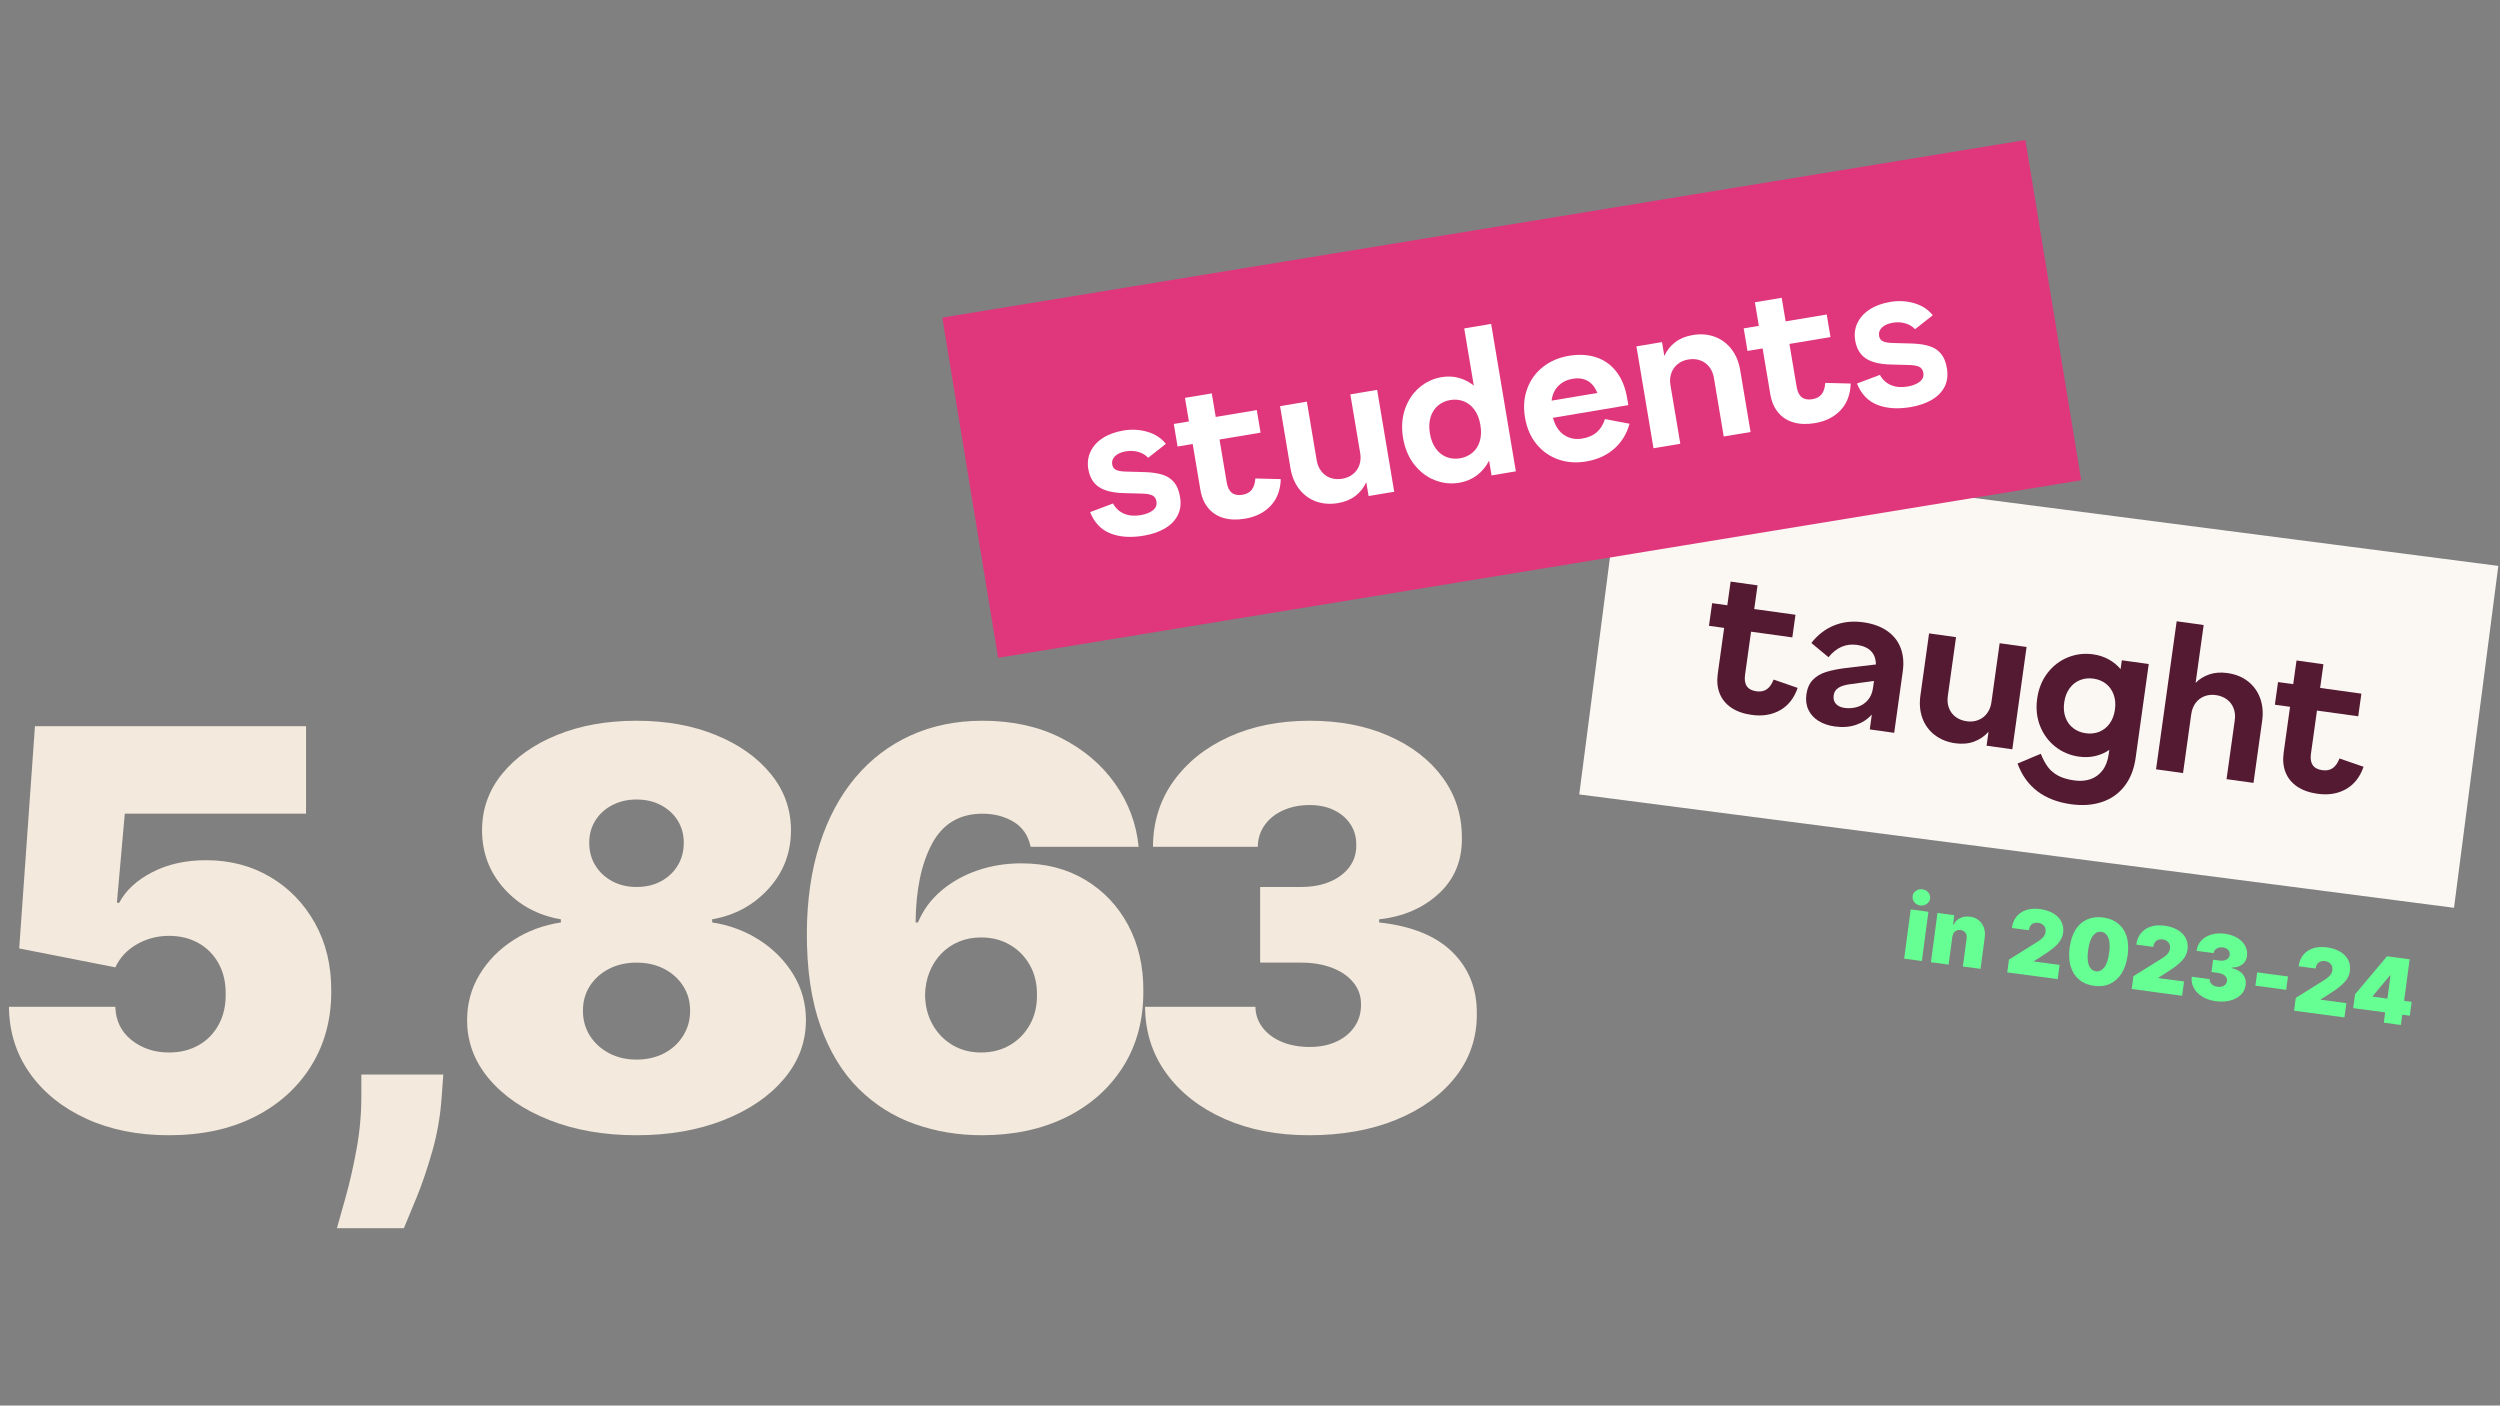 <svg xmlns="http://www.w3.org/2000/svg" xmlns:xlink="http://www.w3.org/1999/xlink" width="1366" zoomAndPan="magnify" viewBox="0 0 1024.5 576" height="768" preserveAspectRatio="xMidYMid meet" version="1.0"><rect x="0" y="0" width="1024.5" height="576" fill="#808080" stroke="none"/><defs><g/><clipPath id="6eff02a2d7"><path d="M 647 185 L 1024 185 L 1024 373 L 647 373 Z M 647 185 " clip-rule="nonzero"/></clipPath><clipPath id="9cc5cd20c3"><path d="M 665.336 185.445 L 1024 231.934 L 1005.84 372.043 L 647.176 325.555 Z M 665.336 185.445 " clip-rule="nonzero"/></clipPath><clipPath id="625b91211d"><path d="M 386 57 L 853 57 L 853 270 L 386 270 Z M 386 57 " clip-rule="nonzero"/></clipPath><clipPath id="b7b6dba3e3"><path d="M 386.156 130.156 L 830.176 57.355 L 853.031 196.773 L 409.016 269.574 Z M 386.156 130.156 " clip-rule="nonzero"/></clipPath></defs><g fill="#f3e9dc" fill-opacity="1"><g transform="translate(-7.957, 462.954)"><g><path d="M 77.188 2.266 C 64.477 2.266 53.211 0.02 43.391 -4.469 C 33.566 -8.969 25.844 -15.172 20.219 -23.078 C 14.594 -30.992 11.727 -40.094 11.625 -50.375 L 55.219 -50.375 C 55.383 -44.664 57.602 -40.113 61.875 -36.719 C 66.156 -33.332 71.258 -31.641 77.188 -31.641 C 81.758 -31.641 85.789 -32.625 89.281 -34.594 C 92.781 -36.562 95.523 -39.348 97.516 -42.953 C 99.516 -46.555 100.488 -50.754 100.438 -55.547 C 100.488 -60.391 99.516 -64.598 97.516 -68.172 C 95.523 -71.754 92.781 -74.523 89.281 -76.484 C 85.789 -78.453 81.758 -79.438 77.188 -79.438 C 72.445 -79.438 68.07 -78.289 64.062 -76 C 60.051 -73.719 57.102 -70.562 55.219 -66.531 L 15.828 -74.281 L 22.281 -165.344 L 133.375 -165.344 L 133.375 -129.5 L 59.094 -129.5 L 55.859 -93 L 56.828 -93 C 59.422 -98.008 63.891 -102.164 70.234 -105.469 C 76.586 -108.781 83.961 -110.438 92.359 -110.438 C 102.203 -110.438 110.984 -108.148 118.703 -103.578 C 126.43 -99.004 132.539 -92.691 137.031 -84.641 C 141.531 -76.598 143.754 -67.328 143.703 -56.828 C 143.754 -45.316 141.02 -35.109 135.5 -26.203 C 129.988 -17.297 122.254 -10.32 112.297 -5.281 C 102.336 -0.25 90.633 2.266 77.188 2.266 Z M 77.188 2.266 "/></g></g></g><g fill="#f3e9dc" fill-opacity="1"><g transform="translate(127.088, 462.954)"><g><path d="M 54.578 -22.609 L 53.922 -13.562 C 53.391 -5.812 52.113 1.613 50.094 8.719 C 48.07 15.82 45.941 22.117 43.703 27.609 C 41.473 33.098 39.711 37.348 38.422 40.359 L 10.984 40.359 C 11.836 37.348 13.055 33.004 14.641 27.328 C 16.234 21.648 17.688 15.242 19 8.109 C 20.32 0.984 20.984 -6.238 20.984 -13.562 L 20.984 -22.609 Z M 54.578 -22.609 "/></g></g></g><g fill="#f3e9dc" fill-opacity="1"><g transform="translate(182.372, 462.954)"><g><path d="M 78.469 2.266 C 65.125 2.266 53.219 0.191 42.75 -3.953 C 32.281 -8.098 24.047 -13.723 18.047 -20.828 C 12.047 -27.93 9.047 -35.953 9.047 -44.891 C 9.047 -51.723 10.754 -57.961 14.172 -63.609 C 17.586 -69.266 22.203 -73.961 28.016 -77.703 C 33.828 -81.441 40.312 -83.852 47.469 -84.938 L 47.469 -86.219 C 38.051 -87.832 30.312 -92.016 24.25 -98.766 C 18.195 -105.523 15.172 -113.508 15.172 -122.719 C 15.172 -131.383 17.914 -139.094 23.406 -145.844 C 28.895 -152.594 36.406 -157.906 45.938 -161.781 C 55.469 -165.656 66.312 -167.594 78.469 -167.594 C 90.633 -167.594 101.477 -165.641 111 -161.734 C 120.531 -157.836 128.039 -152.508 133.531 -145.75 C 139.02 -139 141.766 -131.32 141.766 -122.719 C 141.766 -113.457 138.695 -105.461 132.562 -98.734 C 126.426 -92.004 118.727 -87.832 109.469 -86.219 L 109.469 -84.938 C 116.57 -83.852 123.031 -81.441 128.844 -77.703 C 134.656 -73.961 139.285 -69.266 142.734 -63.609 C 146.18 -57.961 147.906 -51.723 147.906 -44.891 C 147.906 -35.953 144.906 -27.93 138.906 -20.828 C 132.906 -13.723 124.672 -8.098 114.203 -3.953 C 103.734 0.191 91.82 2.266 78.469 2.266 Z M 78.469 -28.734 C 82.719 -28.734 86.484 -29.594 89.766 -31.312 C 93.055 -33.039 95.656 -35.426 97.562 -38.469 C 99.477 -41.508 100.438 -44.941 100.438 -48.766 C 100.438 -52.586 99.477 -55.977 97.562 -58.938 C 95.656 -61.895 93.055 -64.223 89.766 -65.922 C 86.484 -67.617 82.719 -68.469 78.469 -68.469 C 74.27 -68.469 70.516 -67.617 67.203 -65.922 C 63.898 -64.223 61.289 -61.895 59.375 -58.938 C 57.469 -55.977 56.516 -52.586 56.516 -48.766 C 56.516 -44.941 57.469 -41.52 59.375 -38.5 C 61.289 -35.488 63.898 -33.109 67.203 -31.359 C 70.516 -29.609 74.27 -28.734 78.469 -28.734 Z M 78.469 -99.469 C 82.238 -99.469 85.578 -100.242 88.484 -101.797 C 91.391 -103.359 93.676 -105.508 95.344 -108.25 C 97.008 -111 97.844 -114.098 97.844 -117.547 C 97.844 -120.992 97.008 -124.047 95.344 -126.703 C 93.676 -129.367 91.391 -131.469 88.484 -133 C 85.578 -134.539 82.238 -135.312 78.469 -135.312 C 74.758 -135.312 71.438 -134.539 68.5 -133 C 65.57 -131.469 63.27 -129.367 61.594 -126.703 C 59.926 -124.047 59.094 -120.992 59.094 -117.547 C 59.094 -114.098 59.926 -111.016 61.594 -108.297 C 63.27 -105.578 65.57 -103.426 68.5 -101.844 C 71.438 -100.258 74.758 -99.469 78.469 -99.469 Z M 78.469 -99.469 "/></g></g></g><g fill="#f3e9dc" fill-opacity="1"><g transform="translate(322.261, 462.954)"><g><path d="M 80.094 2.266 C 70.457 2.266 61.316 0.742 52.672 -2.297 C 44.035 -5.336 36.379 -10.141 29.703 -16.703 C 23.035 -23.273 17.801 -31.832 14 -42.375 C 10.207 -52.926 8.336 -65.711 8.391 -80.734 C 8.453 -94.129 10.191 -106.18 13.609 -116.891 C 17.023 -127.609 21.895 -136.734 28.219 -144.266 C 34.539 -151.805 42.113 -157.578 50.938 -161.578 C 59.77 -165.586 69.594 -167.594 80.406 -167.594 C 92.57 -167.594 103.281 -165.25 112.531 -160.562 C 121.789 -155.883 129.18 -149.629 134.703 -141.797 C 140.223 -133.973 143.438 -125.352 144.344 -115.938 L 100.109 -115.938 C 99.086 -120.613 96.734 -124.039 93.047 -126.219 C 89.359 -128.406 85.145 -129.5 80.406 -129.5 C 70.988 -129.5 64.086 -125.406 59.703 -117.219 C 55.316 -109.039 53.066 -98.281 52.953 -84.938 L 53.922 -84.938 C 56.023 -89.988 59.203 -94.316 63.453 -97.922 C 67.703 -101.535 72.648 -104.312 78.297 -106.25 C 83.953 -108.188 89.93 -109.156 96.234 -109.156 C 106.242 -109.156 115.004 -106.895 122.516 -102.375 C 130.023 -97.852 135.879 -91.66 140.078 -83.797 C 144.273 -75.941 146.344 -66.953 146.281 -56.828 C 146.344 -44.992 143.562 -34.633 137.938 -25.75 C 132.312 -16.875 124.52 -9.984 114.562 -5.078 C 104.602 -0.18 93.113 2.266 80.094 2.266 Z M 79.766 -31.641 C 84.234 -31.641 88.203 -32.66 91.672 -34.703 C 95.141 -36.754 97.852 -39.555 99.812 -43.109 C 101.781 -46.66 102.738 -50.695 102.688 -55.219 C 102.738 -59.789 101.781 -63.836 99.812 -67.359 C 97.852 -70.891 95.141 -73.676 91.672 -75.719 C 88.203 -77.77 84.234 -78.797 79.766 -78.797 C 76.484 -78.797 73.457 -78.219 70.688 -77.062 C 67.914 -75.906 65.504 -74.266 63.453 -72.141 C 61.41 -70.016 59.812 -67.508 58.656 -64.625 C 57.5 -61.75 56.891 -58.613 56.828 -55.219 C 56.891 -50.695 57.914 -46.66 59.906 -43.109 C 61.895 -39.555 64.609 -36.754 68.047 -34.703 C 71.492 -32.66 75.398 -31.641 79.766 -31.641 Z M 79.766 -31.641 "/></g></g></g><g fill="#f3e9dc" fill-opacity="1"><g transform="translate(460.859, 462.954)"><g><path d="M 75.562 2.266 C 62.539 2.266 50.984 0.02 40.891 -4.469 C 30.797 -8.969 22.867 -15.172 17.109 -23.078 C 11.359 -30.992 8.453 -40.094 8.391 -50.375 L 53.609 -50.375 C 53.66 -47.195 54.641 -44.359 56.547 -41.859 C 58.461 -39.359 61.086 -37.406 64.422 -36 C 67.766 -34.602 71.586 -33.906 75.891 -33.906 C 80.035 -33.906 83.691 -34.645 86.859 -36.125 C 90.035 -37.602 92.508 -39.66 94.281 -42.297 C 96.062 -44.941 96.926 -47.957 96.875 -51.344 C 96.926 -54.676 95.914 -57.633 93.844 -60.219 C 91.781 -62.812 88.891 -64.832 85.172 -66.281 C 81.461 -67.738 77.188 -68.469 72.344 -68.469 L 55.547 -68.469 L 55.547 -99.469 L 72.344 -99.469 C 76.801 -99.469 80.738 -100.191 84.156 -101.641 C 87.582 -103.098 90.25 -105.117 92.156 -107.703 C 94.062 -110.285 94.988 -113.242 94.938 -116.578 C 94.988 -119.805 94.207 -122.656 92.594 -125.125 C 90.977 -127.602 88.734 -129.539 85.859 -130.938 C 82.984 -132.344 79.66 -133.047 75.891 -133.047 C 71.797 -133.047 68.145 -132.316 64.938 -130.859 C 61.738 -129.41 59.223 -127.395 57.391 -124.812 C 55.566 -122.227 54.629 -119.27 54.578 -115.938 L 11.625 -115.938 C 11.676 -126.051 14.457 -134.984 19.969 -142.734 C 25.488 -150.484 33.066 -156.562 42.703 -160.969 C 52.336 -165.383 63.398 -167.594 75.891 -167.594 C 88.109 -167.594 98.91 -165.52 108.297 -161.375 C 117.691 -157.238 125.039 -151.551 130.344 -144.312 C 135.645 -137.07 138.27 -128.797 138.219 -119.484 C 138.32 -110.223 135.156 -102.633 128.719 -96.719 C 122.289 -90.801 114.156 -87.301 104.312 -86.219 L 104.312 -84.938 C 117.656 -83.477 127.691 -79.398 134.422 -72.703 C 141.148 -66.004 144.457 -57.594 144.344 -47.469 C 144.406 -37.781 141.516 -29.195 135.672 -21.719 C 129.828 -14.238 121.723 -8.367 111.359 -4.109 C 101.004 0.141 89.07 2.266 75.562 2.266 Z M 75.562 2.266 "/></g></g></g><g clip-path="url(#6eff02a2d7)"><g clip-path="url(#9cc5cd20c3)"><path fill="#fbf8f4" d="M 665.336 185.445 L 1023.812 231.91 L 1005.652 372.02 L 647.176 325.555 Z M 665.336 185.445 " fill-opacity="1" fill-rule="nonzero"/></g></g><g fill="#541a32" fill-opacity="1"><g transform="translate(695.837, 289.1)"><g><path d="M 21.984 3.859 C 18.648 3.398 15.875 2.422 13.656 0.922 C 11.438 -0.578 9.848 -2.516 8.891 -4.891 C 7.941 -7.266 7.68 -9.984 8.109 -13.047 L 10.719 -31.781 L 4.5 -32.641 L 5.797 -41.922 L 12.016 -41.062 L 13.375 -50.766 L 24.406 -49.219 L 23.047 -39.516 L 39.953 -37.172 L 38.656 -27.891 L 21.75 -30.234 L 19.281 -12.516 C 18.727 -8.547 20.281 -6.312 23.938 -5.812 C 25.613 -5.57 27.023 -5.844 28.172 -6.625 C 29.316 -7.406 30.254 -8.734 30.984 -10.609 L 40.844 -7.203 C 39.383 -2.984 36.984 0.066 33.641 1.953 C 30.305 3.848 26.422 4.484 21.984 3.859 Z M 21.984 3.859 "/></g></g></g><g fill="#541a32" fill-opacity="1"><g transform="translate(735.336, 294.606)"><g><path d="M 16.484 3.094 C 13.941 2.738 11.742 1.984 9.891 0.828 C 8.035 -0.328 6.66 -1.836 5.766 -3.703 C 4.867 -5.578 4.594 -7.711 4.938 -10.109 C 5.281 -12.578 6.156 -14.539 7.562 -16 C 8.969 -17.457 10.754 -18.523 12.922 -19.203 C 15.086 -19.891 17.77 -20.438 20.969 -20.844 L 33.406 -22.312 C 33.383 -24.613 32.719 -26.438 31.406 -27.781 C 30.094 -29.125 28.176 -29.973 25.656 -30.328 C 21.125 -30.953 17.234 -29.27 13.984 -25.281 L 6.953 -31.109 C 9.516 -34.41 12.602 -36.801 16.219 -38.281 C 19.832 -39.77 23.844 -40.207 28.25 -39.594 C 32.133 -39.051 35.375 -37.883 37.969 -36.094 C 40.57 -34.301 42.422 -31.988 43.516 -29.156 C 44.617 -26.32 44.922 -23.102 44.422 -19.5 L 40.906 5.703 L 30.891 4.312 L 31.734 -1.781 C 29.953 0.188 27.766 1.602 25.172 2.469 C 22.586 3.332 19.691 3.539 16.484 3.094 Z M 16.109 -9.688 C 15.91 -8.227 16.219 -7.051 17.031 -6.156 C 17.844 -5.27 19.023 -4.719 20.578 -4.5 C 22.336 -4.258 24.051 -4.383 25.719 -4.875 C 27.395 -5.363 28.82 -6.266 30 -7.578 C 31.188 -8.898 31.926 -10.598 32.219 -12.672 L 32.625 -15.547 L 22.719 -14.203 C 20.707 -13.93 19.148 -13.441 18.047 -12.734 C 16.941 -12.023 16.297 -11.008 16.109 -9.688 Z M 16.109 -9.688 "/></g></g></g><g fill="#541a32" fill-opacity="1"><g transform="translate(780.505, 300.903)"><g><path d="M 17.703 -15.625 C 17.461 -13.863 17.617 -12.242 18.172 -10.766 C 18.734 -9.285 19.641 -8.07 20.891 -7.125 C 22.148 -6.176 23.672 -5.578 25.453 -5.328 C 27.16 -5.086 28.738 -5.254 30.188 -5.828 C 31.645 -6.398 32.848 -7.32 33.797 -8.594 C 34.742 -9.863 35.336 -11.367 35.578 -13.109 L 38.953 -37.312 L 49.984 -35.766 L 44.141 6.156 L 33.594 4.688 L 34.391 -1.016 C 32.734 0.828 30.754 2.172 28.453 3.016 C 26.16 3.859 23.594 4.082 20.75 3.688 C 17.488 3.227 14.691 2.102 12.359 0.312 C 10.035 -1.469 8.352 -3.758 7.312 -6.562 C 6.281 -9.363 6 -12.445 6.469 -15.812 L 10.031 -41.344 L 21.078 -39.797 Z M 17.703 -15.625 "/></g></g></g><g fill="#541a32" fill-opacity="1"><g transform="translate(828.976, 307.661)"><g><path d="M 19.75 21.922 C 8.633 20.367 1.32 14.805 -2.188 5.234 L 7.344 1.234 C 8.227 3.43 9.203 5.242 10.266 6.672 C 11.336 8.109 12.738 9.289 14.469 10.219 C 16.207 11.145 18.406 11.789 21.062 12.156 C 23.5 12.5 25.707 12.332 27.688 11.656 C 29.664 10.977 31.316 9.77 32.641 8.031 C 33.961 6.301 34.812 4.062 35.188 1.312 L 35.422 -0.359 C 33.66 0.848 31.723 1.691 29.609 2.172 C 27.504 2.648 25.285 2.727 22.953 2.406 C 19.328 1.895 16.109 0.535 13.297 -1.672 C 10.492 -3.891 8.41 -6.711 7.047 -10.141 C 5.691 -13.578 5.297 -17.32 5.859 -21.375 C 6.422 -25.406 7.82 -28.891 10.062 -31.828 C 12.312 -34.766 15.086 -36.906 18.391 -38.25 C 21.703 -39.602 25.172 -40.023 28.797 -39.516 C 31.129 -39.191 33.242 -38.504 35.141 -37.453 C 37.035 -36.41 38.672 -35.078 40.047 -33.453 L 40.547 -37.078 L 51.578 -35.547 L 46.219 2.844 C 45.57 7.531 44.047 11.414 41.641 14.5 C 39.242 17.582 36.164 19.75 32.406 21 C 28.656 22.258 24.438 22.566 19.75 21.922 Z M 16.938 -19.828 C 16.613 -17.492 16.797 -15.414 17.484 -13.594 C 18.172 -11.781 19.238 -10.32 20.688 -9.219 C 22.145 -8.125 23.844 -7.441 25.781 -7.172 C 27.727 -6.898 29.547 -7.094 31.234 -7.75 C 32.922 -8.414 34.344 -9.523 35.5 -11.078 C 36.664 -12.641 37.41 -14.586 37.734 -16.922 C 38.055 -19.211 37.867 -21.27 37.172 -23.094 C 36.484 -24.926 35.422 -26.395 33.984 -27.5 C 32.547 -28.602 30.852 -29.289 28.906 -29.562 C 26.969 -29.832 25.145 -29.633 23.438 -28.969 C 21.738 -28.301 20.312 -27.18 19.156 -25.609 C 18 -24.047 17.258 -22.117 16.938 -19.828 Z M 16.938 -19.828 "/></g></g></g><g fill="#541a32" fill-opacity="1"><g transform="translate(879.155, 314.656)"><g><path d="M 36.656 -19.516 C 36.906 -21.305 36.742 -22.941 36.172 -24.422 C 35.598 -25.898 34.676 -27.109 33.406 -28.047 C 32.133 -28.984 30.633 -29.57 28.906 -29.812 C 27.227 -30.051 25.664 -29.891 24.219 -29.328 C 22.781 -28.773 21.582 -27.863 20.625 -26.594 C 19.676 -25.32 19.078 -23.805 18.828 -22.047 L 15.453 2.156 L 4.391 0.609 L 12.844 -60.062 L 23.906 -58.516 L 20.609 -34.828 C 22.234 -36.441 24.141 -37.609 26.328 -38.328 C 28.516 -39.047 30.941 -39.219 33.609 -38.844 C 36.93 -38.383 39.742 -37.254 42.047 -35.453 C 44.359 -33.648 46.023 -31.348 47.047 -28.547 C 48.066 -25.754 48.348 -22.688 47.891 -19.344 L 44.328 6.172 L 33.281 4.641 Z M 36.656 -19.516 "/></g></g></g><g fill="#541a32" fill-opacity="1"><g transform="translate(927.742, 321.43)"><g><path d="M 21.984 3.859 C 18.648 3.398 15.875 2.422 13.656 0.922 C 11.438 -0.578 9.848 -2.516 8.891 -4.891 C 7.941 -7.266 7.68 -9.984 8.109 -13.047 L 10.719 -31.781 L 4.5 -32.641 L 5.797 -41.922 L 12.016 -41.062 L 13.375 -50.766 L 24.406 -49.219 L 23.047 -39.516 L 39.953 -37.172 L 38.656 -27.891 L 21.75 -30.234 L 19.281 -12.516 C 18.727 -8.547 20.281 -6.312 23.938 -5.812 C 25.613 -5.57 27.023 -5.844 28.172 -6.625 C 29.316 -7.406 30.254 -8.734 30.984 -10.609 L 40.844 -7.203 C 39.383 -2.984 36.984 0.066 33.641 1.953 C 30.305 3.848 26.422 4.484 21.984 3.859 Z M 21.984 3.859 "/></g></g></g><g clip-path="url(#625b91211d)"><g clip-path="url(#b7b6dba3e3)"><path fill="#e0367c" d="M 386.156 130.156 L 830.008 57.383 L 852.867 196.801 L 409.016 269.574 Z M 386.156 130.156 " fill-opacity="1" fill-rule="nonzero"/></g></g><g fill="#ffffff" fill-opacity="1"><g transform="translate(446.685, 222.423)"><g><path d="M 22.047 -2.906 C 16.723 -2.008 12.148 -2.32 8.328 -3.844 C 4.504 -5.363 1.742 -8.27 0.047 -12.562 L 9.438 -16.094 C 10.5 -14.125 12.008 -12.727 13.969 -11.906 C 15.926 -11.082 18.176 -10.883 20.719 -11.312 C 22.883 -11.676 24.57 -12.344 25.781 -13.312 C 26.988 -14.281 27.473 -15.488 27.234 -16.938 C 27.035 -18.102 26.492 -18.914 25.609 -19.375 C 24.723 -19.832 23.316 -20.086 21.391 -20.141 L 13.562 -20.359 C 9.25 -20.484 5.93 -21.32 3.609 -22.875 C 1.297 -24.426 -0.141 -26.879 -0.703 -30.234 C -1.129 -32.785 -0.82 -35.16 0.219 -37.359 C 1.258 -39.566 2.938 -41.422 5.25 -42.922 C 7.57 -44.422 10.383 -45.445 13.688 -46 C 17.062 -46.57 20.336 -46.395 23.516 -45.469 C 26.691 -44.539 29.219 -42.895 31.094 -40.531 L 23.828 -34.812 C 22.785 -35.957 21.453 -36.758 19.828 -37.219 C 18.203 -37.688 16.523 -37.773 14.797 -37.484 C 12.754 -37.141 11.238 -36.473 10.25 -35.484 C 9.258 -34.492 8.875 -33.363 9.094 -32.094 C 9.27 -31.039 9.785 -30.301 10.641 -29.875 C 11.492 -29.457 12.801 -29.223 14.562 -29.172 L 22.5 -28.953 C 25.426 -28.859 27.859 -28.492 29.797 -27.859 C 31.742 -27.234 33.305 -26.195 34.484 -24.75 C 35.672 -23.312 36.473 -21.328 36.891 -18.797 C 37.367 -15.984 37.062 -13.484 35.969 -11.297 C 34.875 -9.109 33.125 -7.305 30.719 -5.891 C 28.32 -4.473 25.43 -3.477 22.047 -2.906 Z M 22.047 -2.906 "/></g></g></g><g fill="#ffffff" fill-opacity="1"><g transform="translate(488.066, 215.484)"><g><path d="M 22.125 -2.922 C 18.812 -2.367 15.867 -2.473 13.297 -3.234 C 10.734 -3.992 8.641 -5.363 7.016 -7.344 C 5.398 -9.32 4.336 -11.836 3.828 -14.891 L 0.703 -33.531 L -5.5 -32.5 L -7.047 -41.75 L -0.844 -42.781 L -2.469 -52.438 L 8.516 -54.281 L 10.141 -44.625 L 26.969 -47.438 L 28.516 -38.188 L 11.688 -35.375 L 14.656 -17.734 C 15.312 -13.785 17.457 -12.113 21.094 -12.719 C 22.77 -13 24.035 -13.68 24.891 -14.766 C 25.742 -15.859 26.238 -17.406 26.375 -19.406 L 36.797 -19.141 C 36.66 -14.672 35.285 -11.035 32.672 -8.234 C 30.055 -5.43 26.539 -3.66 22.125 -2.922 Z M 22.125 -2.922 "/></g></g></g><g fill="#ffffff" fill-opacity="1"><g transform="translate(527.398, 208.888)"><g><path d="M 12.188 -20.219 C 12.488 -18.469 13.129 -16.969 14.109 -15.719 C 15.086 -14.477 16.316 -13.586 17.797 -13.047 C 19.273 -12.516 20.898 -12.398 22.672 -12.703 C 24.379 -12.984 25.844 -13.617 27.062 -14.609 C 28.281 -15.598 29.148 -16.836 29.672 -18.328 C 30.191 -19.828 30.305 -21.441 30.016 -23.172 L 25.969 -47.281 L 36.953 -49.125 L 43.953 -7.375 L 33.453 -5.609 L 32.5 -11.297 C 31.477 -9.035 30 -7.16 28.062 -5.672 C 26.125 -4.18 23.734 -3.195 20.891 -2.719 C 17.648 -2.176 14.648 -2.406 11.891 -3.406 C 9.141 -4.414 6.848 -6.098 5.016 -8.453 C 3.191 -10.816 2 -13.672 1.438 -17.016 L -2.828 -42.453 L 8.156 -44.297 Z M 12.188 -20.219 "/></g></g></g><g fill="#ffffff" fill-opacity="1"><g transform="translate(575.664, 200.794)"><g><path d="M 22.359 -2.969 C 18.891 -2.383 15.52 -2.742 12.25 -4.047 C 8.977 -5.348 6.18 -7.488 3.859 -10.469 C 1.547 -13.445 0.031 -17.062 -0.688 -21.312 C -1.395 -25.57 -1.141 -29.492 0.078 -33.078 C 1.297 -36.66 3.238 -39.602 5.906 -41.906 C 8.57 -44.219 11.641 -45.664 15.109 -46.25 C 17.535 -46.656 19.867 -46.555 22.109 -45.953 C 24.359 -45.348 26.422 -44.297 28.297 -42.797 L 24.375 -66.203 L 35.406 -68.062 L 45.531 -7.641 L 35.578 -5.969 L 34.562 -12.047 C 33.332 -9.598 31.664 -7.582 29.562 -6 C 27.469 -4.426 25.066 -3.414 22.359 -2.969 Z M 10.312 -23.156 C 10.738 -20.633 11.555 -18.555 12.766 -16.922 C 13.984 -15.285 15.445 -14.141 17.156 -13.484 C 18.875 -12.828 20.711 -12.66 22.672 -12.984 C 24.609 -13.316 26.285 -14.07 27.703 -15.25 C 29.129 -16.426 30.141 -17.984 30.734 -19.922 C 31.336 -21.867 31.426 -24.102 31 -26.625 C 30.582 -29.156 29.77 -31.238 28.562 -32.875 C 27.363 -34.52 25.898 -35.676 24.172 -36.344 C 22.441 -37.02 20.609 -37.191 18.672 -36.859 C 16.711 -36.535 15.031 -35.773 13.625 -34.578 C 12.219 -33.391 11.207 -31.82 10.594 -29.875 C 9.988 -27.926 9.895 -25.688 10.312 -23.156 Z M 10.312 -23.156 "/></g></g></g><g fill="#ffffff" fill-opacity="1"><g transform="translate(625.631, 192.415)"><g><path d="M 24.328 -3.297 C 20.285 -2.617 16.488 -2.898 12.938 -4.141 C 9.395 -5.391 6.414 -7.492 4 -10.453 C 1.594 -13.41 0.031 -17.031 -0.688 -21.312 C -1.406 -25.602 -1.098 -29.551 0.234 -33.156 C 1.566 -36.758 3.723 -39.727 6.703 -42.062 C 9.68 -44.406 13.191 -45.914 17.234 -46.594 C 21.398 -47.289 25.148 -47.086 28.484 -45.984 C 31.816 -44.891 34.582 -42.914 36.781 -40.062 C 38.988 -37.219 40.457 -33.594 41.188 -29.188 L 41.656 -26.391 L 10.766 -21.203 C 11.648 -17.941 13.18 -15.586 15.359 -14.141 C 17.535 -12.703 20 -12.219 22.75 -12.688 C 25.227 -13.102 27.223 -13.969 28.734 -15.281 C 30.242 -16.602 31.359 -18.406 32.078 -20.688 L 42.156 -18.766 C 41.031 -14.648 38.938 -11.238 35.875 -8.531 C 32.82 -5.82 28.973 -4.078 24.328 -3.297 Z M 28.969 -31.375 C 28.031 -33.719 26.695 -35.375 24.969 -36.344 C 23.238 -37.312 21.188 -37.594 18.812 -37.188 C 16.5 -36.801 14.566 -35.844 13.016 -34.312 C 11.461 -32.789 10.531 -30.766 10.219 -28.234 Z M 28.969 -31.375 "/></g></g></g><g fill="#ffffff" fill-opacity="1"><g transform="translate(673.355, 184.412)"><g><path d="M 29 -29.594 C 28.707 -31.352 28.07 -32.848 27.094 -34.078 C 26.113 -35.316 24.883 -36.203 23.406 -36.734 C 21.926 -37.273 20.289 -37.395 18.5 -37.094 C 16.812 -36.812 15.359 -36.176 14.141 -35.188 C 12.93 -34.207 12.066 -32.973 11.547 -31.484 C 11.023 -29.992 10.906 -28.383 11.188 -26.656 L 15.234 -2.562 L 4.25 -0.719 L -2.75 -42.469 L 7.734 -44.219 L 8.688 -38.531 C 9.707 -40.789 11.188 -42.664 13.125 -44.156 C 15.07 -45.656 17.461 -46.641 20.297 -47.109 C 23.547 -47.66 26.547 -47.43 29.297 -46.422 C 32.055 -45.41 34.348 -43.723 36.172 -41.359 C 38.004 -39.004 39.203 -36.145 39.766 -32.781 L 44.031 -7.375 L 33.031 -5.547 Z M 29 -29.594 "/></g></g></g><g fill="#ffffff" fill-opacity="1"><g transform="translate(721.62, 176.318)"><g><path d="M 22.125 -2.922 C 18.812 -2.367 15.867 -2.473 13.297 -3.234 C 10.734 -3.992 8.641 -5.363 7.016 -7.344 C 5.398 -9.32 4.336 -11.836 3.828 -14.891 L 0.703 -33.531 L -5.5 -32.5 L -7.047 -41.75 L -0.844 -42.781 L -2.469 -52.438 L 8.516 -54.281 L 10.141 -44.625 L 26.969 -47.438 L 28.516 -38.188 L 11.688 -35.375 L 14.656 -17.734 C 15.312 -13.785 17.457 -12.113 21.094 -12.719 C 22.77 -13 24.035 -13.68 24.891 -14.766 C 25.742 -15.859 26.238 -17.406 26.375 -19.406 L 36.797 -19.141 C 36.66 -14.672 35.285 -11.035 32.672 -8.234 C 30.055 -5.43 26.539 -3.66 22.125 -2.922 Z M 22.125 -2.922 "/></g></g></g><g fill="#ffffff" fill-opacity="1"><g transform="translate(760.952, 169.723)"><g><path d="M 22.047 -2.906 C 16.723 -2.008 12.148 -2.32 8.328 -3.844 C 4.504 -5.363 1.742 -8.27 0.047 -12.562 L 9.438 -16.094 C 10.5 -14.125 12.008 -12.727 13.969 -11.906 C 15.926 -11.082 18.176 -10.883 20.719 -11.312 C 22.883 -11.676 24.57 -12.344 25.781 -13.312 C 26.988 -14.281 27.473 -15.488 27.234 -16.938 C 27.035 -18.102 26.492 -18.914 25.609 -19.375 C 24.723 -19.832 23.316 -20.086 21.391 -20.141 L 13.562 -20.359 C 9.25 -20.484 5.93 -21.32 3.609 -22.875 C 1.297 -24.426 -0.141 -26.879 -0.703 -30.234 C -1.129 -32.785 -0.82 -35.16 0.219 -37.359 C 1.258 -39.566 2.938 -41.422 5.25 -42.922 C 7.57 -44.422 10.383 -45.445 13.688 -46 C 17.062 -46.57 20.336 -46.395 23.516 -45.469 C 26.691 -44.539 29.219 -42.895 31.094 -40.531 L 23.828 -34.812 C 22.785 -35.957 21.453 -36.758 19.828 -37.219 C 18.203 -37.688 16.523 -37.773 14.797 -37.484 C 12.754 -37.141 11.238 -36.473 10.25 -35.484 C 9.258 -34.492 8.875 -33.363 9.094 -32.094 C 9.27 -31.039 9.785 -30.301 10.641 -29.875 C 11.492 -29.457 12.801 -29.223 14.562 -29.172 L 22.5 -28.953 C 25.426 -28.859 27.859 -28.492 29.797 -27.859 C 31.742 -27.234 33.305 -26.195 34.484 -24.75 C 35.672 -23.312 36.473 -21.328 36.891 -18.797 C 37.367 -15.984 37.062 -13.484 35.969 -11.297 C 34.875 -9.109 33.125 -7.305 30.719 -5.891 C 28.32 -4.473 25.43 -3.477 22.047 -2.906 Z M 22.047 -2.906 "/></g></g></g><g fill="#66ff94" fill-opacity="1"><g transform="translate(778.481, 392.611)"><g><path d="M 1.844 0.25 L 4.531 -19.938 L 11.781 -18.969 L 9.094 1.219 Z M 8.453 -21.547 C 7.461 -21.68 6.66 -22.117 6.047 -22.859 C 5.43 -23.598 5.188 -24.426 5.312 -25.344 C 5.426 -26.258 5.879 -26.992 6.672 -27.547 C 7.461 -28.098 8.348 -28.305 9.328 -28.172 C 10.316 -28.047 11.113 -27.613 11.719 -26.875 C 12.332 -26.133 12.582 -25.305 12.469 -24.391 C 12.344 -23.473 11.883 -22.738 11.094 -22.188 C 10.312 -21.633 9.43 -21.422 8.453 -21.547 Z M 8.453 -21.547 "/></g></g></g><g fill="#66ff94" fill-opacity="1"><g transform="translate(789.449, 394.075)"><g><path d="M 10.609 -10.141 L 9.094 1.219 L 1.844 0.25 L 4.531 -19.938 L 11.406 -19.031 L 10.906 -15.188 L 11.125 -15.156 C 11.727 -16.375 12.633 -17.27 13.844 -17.844 C 15.051 -18.426 16.391 -18.617 17.859 -18.422 C 19.297 -18.223 20.492 -17.727 21.453 -16.938 C 22.422 -16.145 23.117 -15.141 23.547 -13.922 C 23.984 -12.703 24.098 -11.367 23.891 -9.922 L 22.172 2.953 L 14.938 2 L 16.453 -9.359 C 16.598 -10.359 16.445 -11.176 16 -11.812 C 15.551 -12.457 14.875 -12.836 13.969 -12.953 C 13.375 -13.035 12.836 -12.973 12.359 -12.766 C 11.891 -12.566 11.504 -12.242 11.203 -11.797 C 10.898 -11.348 10.703 -10.797 10.609 -10.141 Z M 10.609 -10.141 "/></g></g></g><g fill="#66ff94" fill-opacity="1"><g transform="translate(813.397, 397.271)"><g/></g></g><g fill="#66ff94" fill-opacity="1"><g transform="translate(820.791, 398.258)"><g><path d="M 1.781 0.234 L 2.484 -5.016 L 13.641 -11.984 C 14.379 -12.441 15.016 -12.879 15.547 -13.297 C 16.086 -13.723 16.523 -14.176 16.859 -14.656 C 17.191 -15.145 17.398 -15.707 17.484 -16.344 C 17.566 -17.031 17.492 -17.633 17.266 -18.156 C 17.047 -18.688 16.695 -19.117 16.219 -19.453 C 15.738 -19.797 15.156 -20.016 14.469 -20.109 C 13.801 -20.203 13.191 -20.145 12.641 -19.938 C 12.098 -19.738 11.648 -19.395 11.297 -18.906 C 10.941 -18.414 10.711 -17.797 10.609 -17.047 L 3.672 -17.969 C 3.922 -19.852 4.562 -21.422 5.594 -22.672 C 6.633 -23.93 7.977 -24.82 9.625 -25.344 C 11.27 -25.875 13.133 -26 15.219 -25.719 C 17.383 -25.426 19.207 -24.832 20.688 -23.938 C 22.176 -23.051 23.266 -21.926 23.953 -20.562 C 24.648 -19.207 24.891 -17.691 24.672 -16.016 C 24.535 -14.984 24.188 -13.984 23.625 -13.016 C 23.062 -12.055 22.141 -11.031 20.859 -9.938 C 19.586 -8.852 17.812 -7.598 15.531 -6.172 L 12.719 -4.406 L 12.703 -4.25 L 23.219 -2.844 L 22.438 3 Z M 1.781 0.234 "/></g></g></g><g fill="#66ff94" fill-opacity="1"><g transform="translate(844.738, 401.455)"><g><path d="M 13.406 2.547 C 10.957 2.211 8.922 1.363 7.297 0 C 5.672 -1.363 4.516 -3.16 3.828 -5.391 C 3.148 -7.629 3.008 -10.223 3.406 -13.172 C 3.812 -16.141 4.629 -18.594 5.859 -20.531 C 7.098 -22.469 8.676 -23.852 10.594 -24.688 C 12.508 -25.531 14.691 -25.789 17.141 -25.469 C 19.586 -25.133 21.625 -24.312 23.25 -23 C 24.883 -21.688 26.047 -19.93 26.734 -17.734 C 27.43 -15.535 27.578 -12.957 27.172 -10 C 26.773 -7.039 25.953 -4.57 24.703 -2.594 C 23.453 -0.613 21.867 0.816 19.953 1.703 C 18.035 2.598 15.852 2.879 13.406 2.547 Z M 14.188 -3.406 C 15.445 -3.238 16.57 -3.758 17.562 -4.969 C 18.551 -6.176 19.227 -8.191 19.594 -11.016 C 19.844 -12.867 19.863 -14.406 19.656 -15.625 C 19.445 -16.852 19.055 -17.789 18.484 -18.438 C 17.922 -19.094 17.211 -19.477 16.359 -19.594 C 15.098 -19.758 13.984 -19.254 13.016 -18.078 C 12.055 -16.898 11.379 -14.926 10.984 -12.156 C 10.723 -10.289 10.691 -8.723 10.891 -7.453 C 11.098 -6.191 11.488 -5.227 12.062 -4.562 C 12.645 -3.895 13.352 -3.508 14.188 -3.406 Z M 14.188 -3.406 "/></g></g></g><g fill="#66ff94" fill-opacity="1"><g transform="translate(871.787, 405.065)"><g><path d="M 1.781 0.234 L 2.484 -5.016 L 13.641 -11.984 C 14.379 -12.441 15.016 -12.879 15.547 -13.297 C 16.086 -13.723 16.523 -14.176 16.859 -14.656 C 17.191 -15.145 17.398 -15.707 17.484 -16.344 C 17.566 -17.031 17.492 -17.633 17.266 -18.156 C 17.047 -18.688 16.695 -19.117 16.219 -19.453 C 15.738 -19.797 15.156 -20.016 14.469 -20.109 C 13.801 -20.203 13.191 -20.145 12.641 -19.938 C 12.098 -19.738 11.648 -19.395 11.297 -18.906 C 10.941 -18.414 10.711 -17.797 10.609 -17.047 L 3.672 -17.969 C 3.922 -19.852 4.562 -21.422 5.594 -22.672 C 6.633 -23.93 7.977 -24.82 9.625 -25.344 C 11.27 -25.875 13.133 -26 15.219 -25.719 C 17.383 -25.426 19.207 -24.832 20.688 -23.938 C 22.176 -23.051 23.266 -21.926 23.953 -20.562 C 24.648 -19.207 24.891 -17.691 24.672 -16.016 C 24.535 -14.984 24.188 -13.984 23.625 -13.016 C 23.062 -12.055 22.141 -11.031 20.859 -9.938 C 19.586 -8.852 17.812 -7.598 15.531 -6.172 L 12.719 -4.406 L 12.703 -4.25 L 23.219 -2.844 L 22.438 3 Z M 1.781 0.234 "/></g></g></g><g fill="#66ff94" fill-opacity="1"><g transform="translate(895.734, 408.262)"><g><path d="M 12.25 2.016 C 10.133 1.734 8.305 1.113 6.766 0.156 C 5.223 -0.789 4.066 -1.969 3.297 -3.375 C 2.523 -4.789 2.242 -6.332 2.453 -8 L 9.812 -7.031 C 9.75 -6.508 9.848 -6.02 10.109 -5.562 C 10.367 -5.113 10.754 -4.738 11.266 -4.438 C 11.785 -4.145 12.391 -3.957 13.078 -3.875 C 13.754 -3.781 14.367 -3.816 14.922 -3.984 C 15.473 -4.16 15.922 -4.441 16.266 -4.828 C 16.609 -5.223 16.812 -5.695 16.875 -6.25 C 16.957 -6.789 16.859 -7.297 16.578 -7.766 C 16.305 -8.234 15.879 -8.625 15.297 -8.938 C 14.723 -9.25 14.039 -9.457 13.25 -9.562 L 10.531 -9.938 L 11.203 -14.984 L 13.922 -14.609 C 14.66 -14.516 15.32 -14.547 15.906 -14.703 C 16.488 -14.867 16.961 -15.141 17.328 -15.516 C 17.703 -15.898 17.922 -16.363 17.984 -16.906 C 18.066 -17.438 18.004 -17.922 17.797 -18.359 C 17.586 -18.797 17.258 -19.16 16.812 -19.453 C 16.375 -19.742 15.848 -19.93 15.234 -20.016 C 14.578 -20.098 13.969 -20.051 13.406 -19.875 C 12.852 -19.707 12.398 -19.438 12.047 -19.062 C 11.691 -18.688 11.477 -18.223 11.406 -17.672 L 4.406 -18.609 C 4.633 -20.266 5.281 -21.66 6.344 -22.797 C 7.414 -23.941 8.785 -24.766 10.453 -25.266 C 12.117 -25.766 13.961 -25.883 15.984 -25.625 C 17.973 -25.352 19.688 -24.781 21.125 -23.906 C 22.57 -23.039 23.645 -21.957 24.344 -20.656 C 25.039 -19.363 25.285 -17.961 25.078 -16.453 C 24.898 -14.941 24.223 -13.773 23.047 -12.953 C 21.867 -12.129 20.469 -11.734 18.844 -11.766 L 18.812 -11.547 C 20.957 -11.023 22.504 -10.145 23.453 -8.906 C 24.41 -7.664 24.77 -6.227 24.531 -4.594 C 24.332 -3.008 23.676 -1.672 22.562 -0.578 C 21.445 0.504 20 1.281 18.219 1.75 C 16.438 2.219 14.445 2.305 12.25 2.016 Z M 12.25 2.016 "/></g></g></g><g fill="#66ff94" fill-opacity="1"><g transform="translate(920.733, 411.599)"><g><path d="M 16.875 -11.438 L 16.141 -5.969 L 3.531 -7.656 L 4.266 -13.125 Z M 16.875 -11.438 "/></g></g></g><g fill="#66ff94" fill-opacity="1"><g transform="translate(938.322, 413.946)"><g><path d="M 1.781 0.234 L 2.484 -5.016 L 13.641 -11.984 C 14.379 -12.441 15.016 -12.879 15.547 -13.297 C 16.086 -13.723 16.523 -14.176 16.859 -14.656 C 17.191 -15.145 17.398 -15.707 17.484 -16.344 C 17.566 -17.031 17.492 -17.633 17.266 -18.156 C 17.047 -18.688 16.695 -19.117 16.219 -19.453 C 15.738 -19.797 15.156 -20.016 14.469 -20.109 C 13.801 -20.203 13.191 -20.145 12.641 -19.938 C 12.098 -19.738 11.648 -19.395 11.297 -18.906 C 10.941 -18.414 10.711 -17.797 10.609 -17.047 L 3.672 -17.969 C 3.922 -19.852 4.562 -21.422 5.594 -22.672 C 6.633 -23.93 7.977 -24.82 9.625 -25.344 C 11.27 -25.875 13.133 -26 15.219 -25.719 C 17.383 -25.426 19.207 -24.832 20.688 -23.938 C 22.176 -23.051 23.266 -21.926 23.953 -20.562 C 24.648 -19.207 24.891 -17.691 24.672 -16.016 C 24.535 -14.984 24.188 -13.984 23.625 -13.016 C 23.062 -12.055 22.141 -11.031 20.859 -9.938 C 19.586 -8.852 17.812 -7.598 15.531 -6.172 L 12.719 -4.406 L 12.703 -4.25 L 23.219 -2.844 L 22.438 3 Z M 1.781 0.234 "/></g></g></g><g fill="#66ff94" fill-opacity="1"><g transform="translate(962.27, 417.143)"><g><path d="M 2.078 -4 L 2.828 -9.672 L 15.938 -25.266 L 21.094 -24.578 L 20.078 -17.016 L 17.141 -17.406 L 10.062 -8.938 L 10.031 -8.719 L 26.016 -6.578 L 25.266 -0.906 Z M 14.609 1.953 L 15.406 -3.984 L 15.906 -6.438 L 18.375 -24.938 L 25.203 -24.016 L 21.609 2.891 Z M 14.609 1.953 "/></g></g></g></svg>